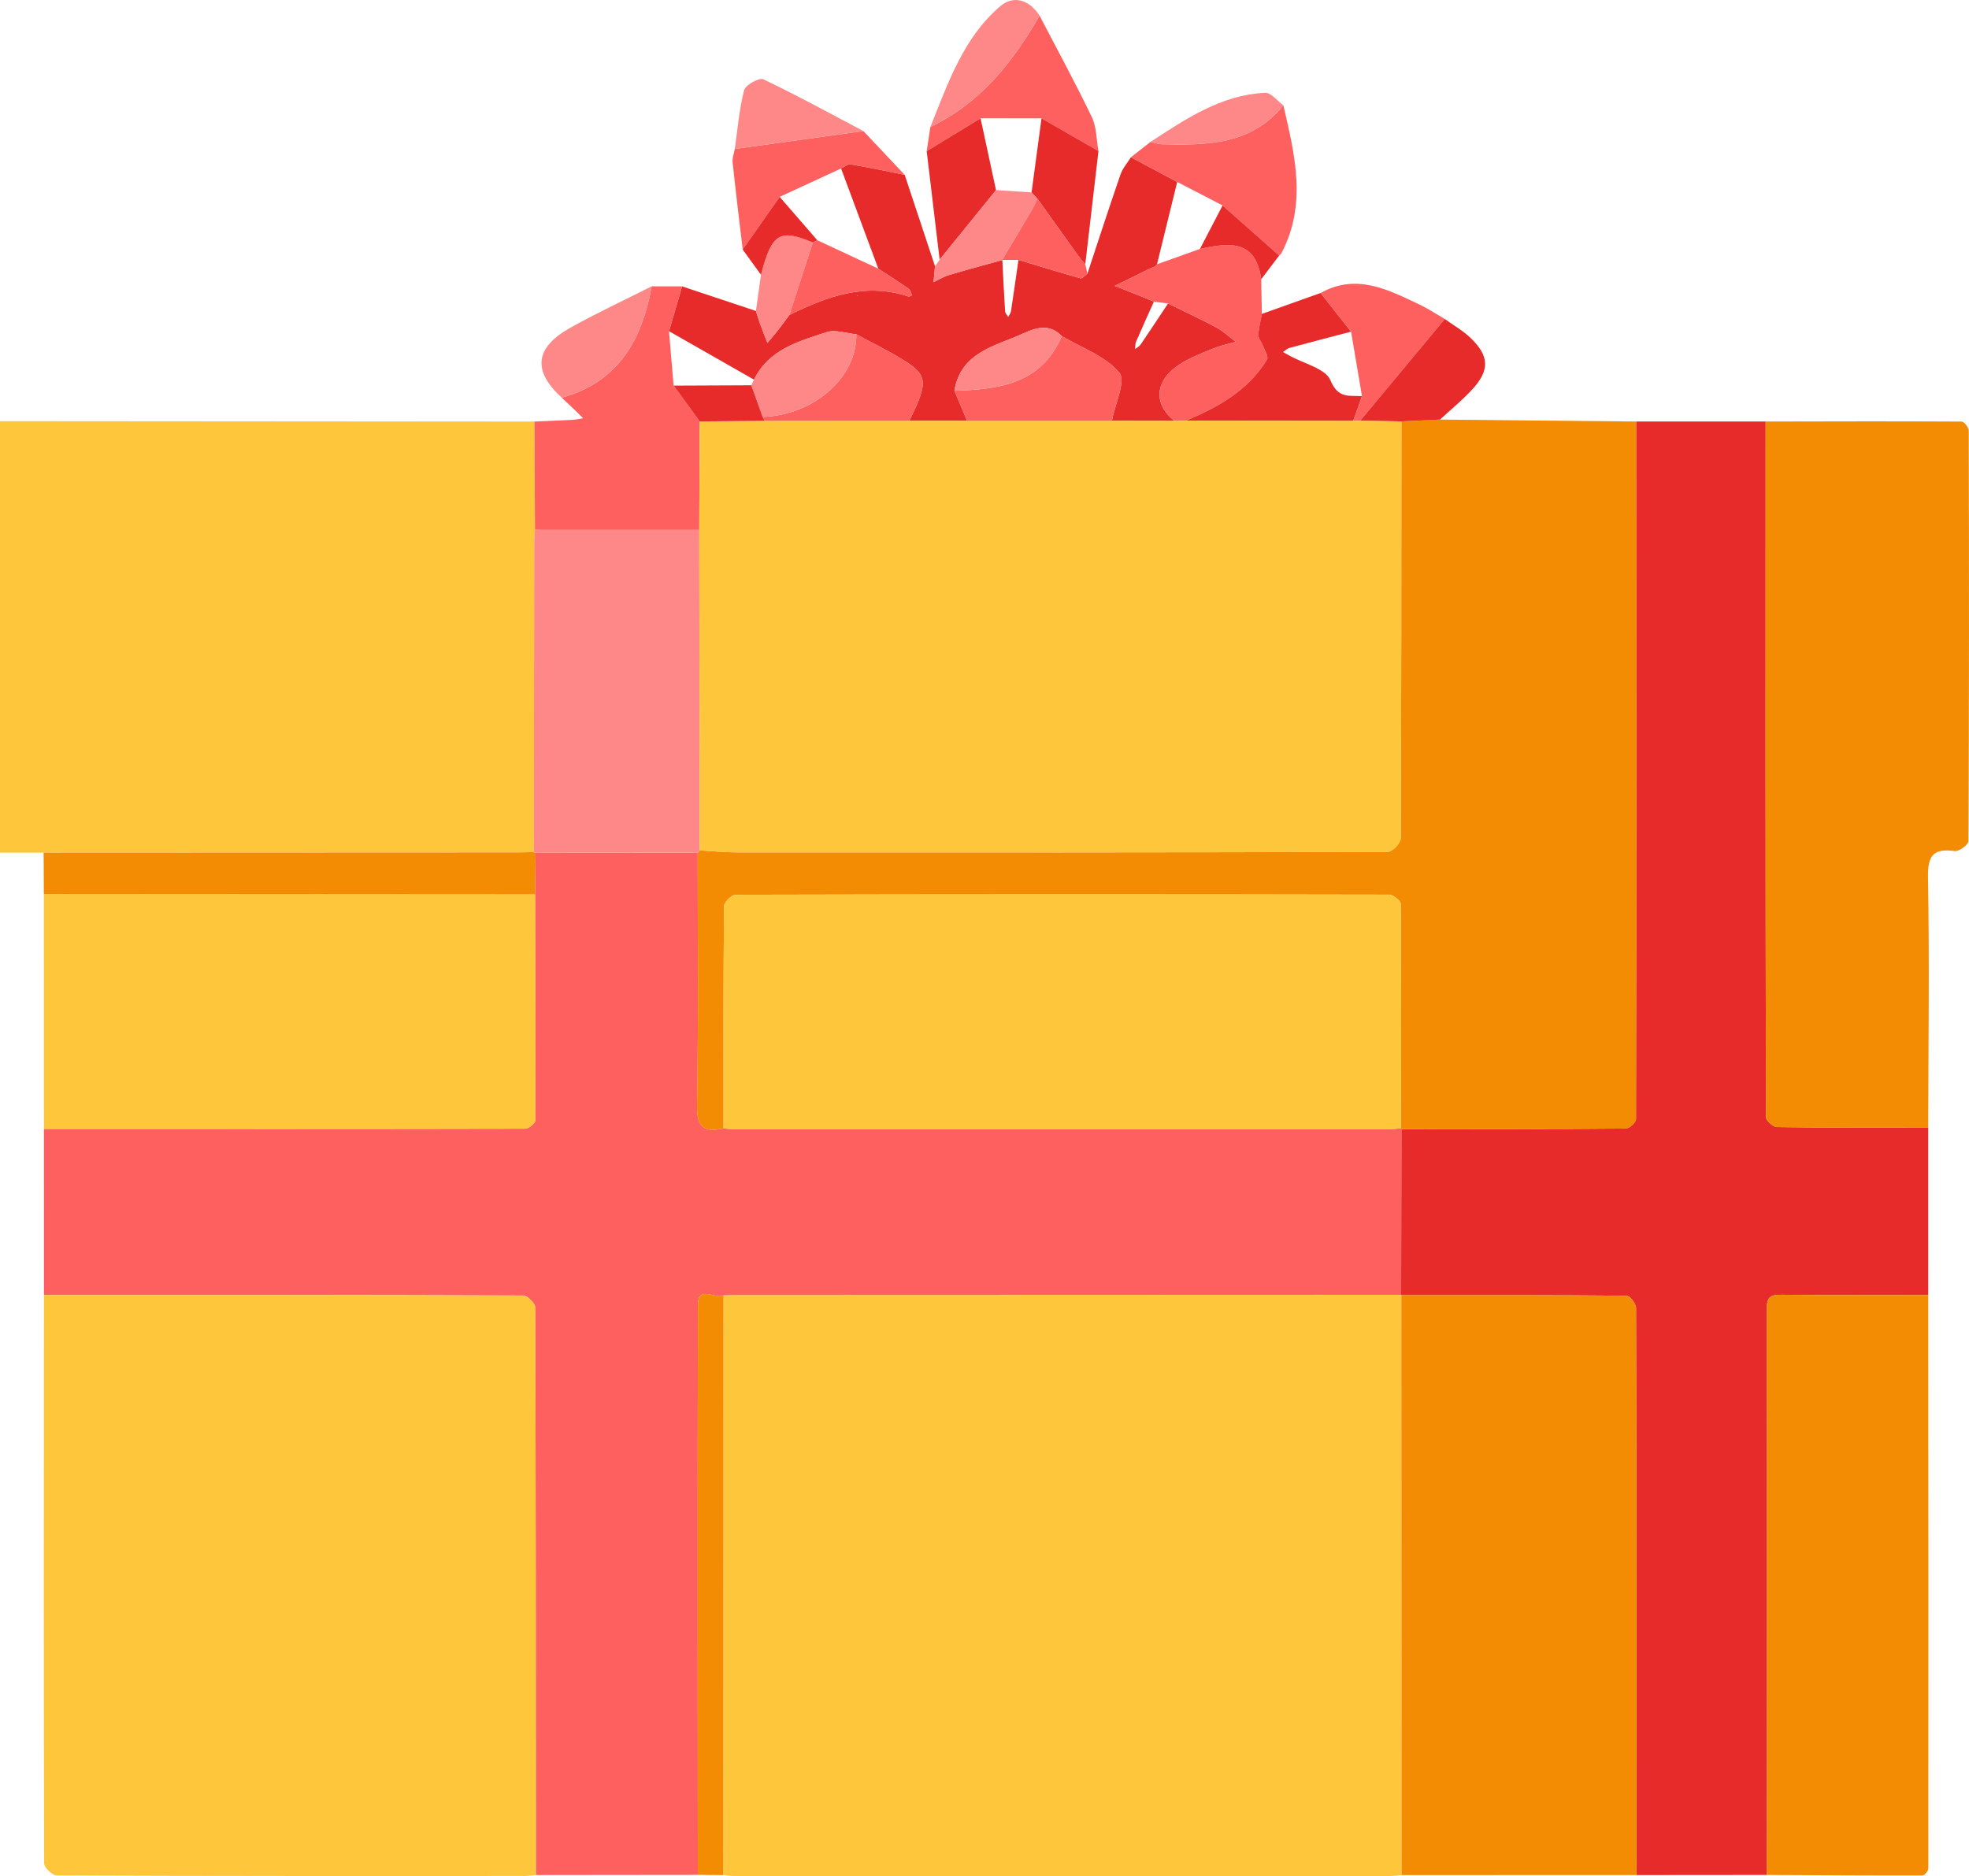   <svg xmlns="http://www.w3.org/2000/svg" viewBox="0 0 451.265 429.967">
   <g>
    <g>
     <path d="M0,96.531c40.83,.03,81.661,.059,122.49,.089,.037,8.277,.074,16.554,.11,24.831-.059,1.159-.164,2.318-.166,3.477-.038,23.452-.065,46.905-.093,70.357-1.247,.029-2.494,.081-3.741,.082-36.2,.018-72.399,.03-108.599,.043-3.334,.002-6.667,.004-10.001,.005V96.531Z" style="fill:#fec63b;">
     </path>
     <path d="M321.211,429.758c-.824,.07-1.649,.201-2.473,.202-50.173,.01-100.345,.01-150.518,0-.824,0-1.649-.131-2.473-.2,.025-44.3,.049-88.599,.074-132.899,1.248-.02,2.495-.058,3.743-.058,50.517-.019,101.035-.035,151.552-.051,0,0,.048,.098,.048,.098l.046,132.909Z" style="fill:#fec63b;">
     </path>
     <path d="M321.117,296.751c-50.517,.016-101.035,.032-151.552,.051-1.248,0-2.495,.038-3.743,.058-1.886,.982-5.854-2.461-5.865,2.22-.099,43.542-.04,87.084-.027,130.625-12.375,.013-24.749,.026-37.123,.04-.005-43.359,.007-86.718-.136-130.076-.003-.959-1.783-2.746-2.739-2.749-36.619-.143-73.239-.123-109.859-.125-.001-12.688-.003-25.375-.004-38.062,36.76,.012,73.52,.036,110.279-.045,.814-.002,2.333-1.194,2.336-1.836,.08-17.294,.005-34.588-.044-51.883,.036-3.169,.072-6.338,.109-9.507,12.385-.01,24.77-.02,37.155-.029-.004,19.31,.196,38.625-.15,57.929-.092,5.133,1.669,6.244,6.073,5.254,.578,.051,1.156,.146,1.734,.146,50.519,.007,101.039,.007,151.558-.002,.658,0,1.315-.127,1.973-.195,.034,.082,.068,.164,.101,.247-.025,12.646-.05,25.293-.074,37.939Z" style="fill:#fe5f5f;">
     </path>
     <path d="M10.072,296.795c36.62,.001,73.24-.019,109.859,.125,.956,.004,2.736,1.79,2.739,2.749,.144,43.359,.131,86.718,.136,130.076-.906,.074-1.811,.213-2.716,.214-35.694,.011-71.388,.033-107.081-.112-1.01-.004-2.891-1.803-2.894-2.768-.118-43.428-.071-86.856-.043-130.284Z" style="fill:#fec63b;">
     </path>
     <path d="M321.117,296.751c.025-12.646,.05-25.293,.074-37.939,17.128-.021,34.257-.011,51.385-.159,.83-.007,2.368-1.402,2.369-2.153,.089-53.296,.055-106.593,.031-159.889,9.895,0,19.79,0,29.683,0-.013,53.139-.036,106.279,.073,159.418,.002,.797,1.629,2.269,2.515,2.282,11.557,.17,23.118,.133,34.677,.148,.001,12.779,.002,25.559,.004,38.338-11.226,0-22.453,.081-33.677-.057-2.574-.032-3.336,.601-3.331,3.27,.075,43.238,.036,86.476,.023,129.713-9.959,.008-19.919,.016-29.878,.025-.005-1.164-.017-2.328-.017-3.492,0-42.155,.015-84.309-.095-126.464-.003-.987-1.398-2.824-2.156-2.831-17.21-.159-34.422-.117-51.633-.113l-.048-.098Z" style="fill:#e72a2a;">
     </path>
     <path d="M374.977,96.611c.024,53.297,.058,106.593-.031,159.889-.001,.751-1.539,2.146-2.369,2.153-17.128,.148-34.257,.138-51.385,.159-.033-.083-.067-.165-.101-.245,.018-17.139,.071-34.279-.065-51.418-.006-.74-1.744-2.104-2.677-2.106-49.927-.103-99.855-.106-149.782,.023-.919,.002-2.624,1.706-2.632,2.629-.157,16.973-.112,33.948-.109,50.922-4.404,.99-6.165-.12-6.073-5.254,.347-19.304,.146-38.618,.15-57.929,.152-.176,.305-.352,.458-.528,2.812,.155,5.624,.444,8.436,.446,49.763,.027,99.527,.039,149.29-.113,1.023-.003,2.924-1.985,2.93-3.051,.167-31.869,.146-63.739,.155-95.609,2.952-.139,5.904-.279,8.856-.418l44.95,.45Z" style="fill:#f38b03;">
     </path>
     <path d="M321.165,296.849c17.211-.004,34.423-.046,51.633,.113,.759,.007,2.154,1.843,2.156,2.831,.109,42.154,.094,84.309,.095,126.464,0,1.164,.011,2.328,.017,3.492-17.952,.003-35.903,.006-53.854,.01-.016-44.303-.031-88.606-.046-132.909Z" style="fill:#f38b03;">
     </path>
     <path d="M441.925,258.459c-11.56-.015-23.12,.022-34.677-.148-.885-.013-2.513-1.485-2.515-2.282-.109-53.139-.085-106.279-.073-159.418,14.975-.026,29.949-.077,44.923,.012,.568,.003,1.62,1.353,1.622,2.077,.082,31.365,.095,62.73-.066,94.093-.004,.805-2.151,2.392-3.122,2.264-4.864-.639-6.235,.903-6.144,6.003,.34,19.127,.084,38.264,.051,57.397Z" style="fill:#f38b03;">
     </path>
     <path d="M122.639,204.97c.049,17.294,.124,34.589,.044,51.883-.003,.642-1.522,1.834-2.336,1.836-36.76,.081-73.52,.057-110.279,.045-.007-17.945-.013-35.888-.02-53.832,37.531,.023,75.061,.046,112.592,.069Z" style="fill:#fec63b;">
     </path>
     <path d="M404.943,429.724c.013-43.238,.052-86.476-.023-129.713-.005-2.67,.757-3.302,3.331-3.27,11.224,.138,22.451,.058,33.677,.057,.028,43.812,.061,87.624,.024,131.436,0,.562-.888,1.613-1.364,1.614-11.881,.026-23.763-.058-35.645-.123Z" style="fill:#f38b03;">
     </path>
     <path d="M156.329,65.635c5.639,1.879,11.278,3.757,16.916,5.636,.32,.998,.609,2.009,.969,2.993,.53,1.449,1.111,2.878,1.67,4.316,.786-.937,1.596-1.854,2.351-2.816,.918-1.17,1.789-2.377,2.68-3.569,8.653-4.269,17.462-7.525,27.296-4.237,.221,.074,.551-.179,.831-.28-.245-.5-.357-1.189-.755-1.467-2.293-1.598-4.653-3.099-6.991-4.633-2.844-7.654-5.688-15.308-8.531-22.962,.722-.339,1.509-1.062,2.156-.953,4.157,.699,8.282,1.581,12.418,2.402,2.319,6.99,4.638,13.98,6.957,20.97-.115,1.211-.231,2.421-.346,3.632,1.18-.554,2.314-1.264,3.549-1.633,4.037-1.207,8.11-2.29,12.17-3.421,0,0,.048-.035,.048-.035,.202,3.914,.382,7.829,.634,11.74,.03,.457,.458,.889,.701,1.333,.223-.432,.577-.844,.647-1.299,.603-3.925,1.155-7.858,1.721-11.788,4.736,1.429,9.461,2.892,14.225,4.222,.394,.11,1.042-.688,1.572-1.063,2.512-7.581,4.973-15.179,7.583-22.726,.492-1.424,1.579-2.642,2.392-3.956,3.536,1.886,7.071,3.772,10.607,5.659-1.543,6.29-3.086,12.581-4.629,18.871,0,0,.045-.034,.045-.034-.14,.169-.279,.339-.419,.508-.382,.156-.774,.291-1.144,.472-2.723,1.329-5.442,2.666-8.162,4.001,2.394,.952,4.789,1.902,7.181,2.86,.6,.24,1.189,.508,1.783,.763-1.368,3.057-2.757,6.105-4.084,9.18-.217,.502-.159,1.122-.229,1.688,.433-.346,.983-.613,1.281-1.051,2.12-3.112,4.189-6.258,6.274-9.394,3.691,1.811,7.431,3.529,11.05,5.473,1.623,.872,3.003,2.194,4.493,3.312-1.746,.505-3.551,.866-5.225,1.549-2.59,1.057-5.256,2.075-7.596,3.57-5.769,3.687-6.193,9.084-1.243,12.995-4.781-.008-9.562-.016-14.343-.024,.696-3.79,3.271-9.167,1.692-11.037-3.204-3.795-8.655-5.694-13.18-8.374-2.797-2.917-5.921-1.941-8.921-.568-6.402,2.93-14.214,4.244-15.685,13.1,.968,2.293,1.935,4.586,2.903,6.879-4.419,0-8.838,0-13.257,0,4.442-8.918,4.31-10.504-1.69-14.135-3.39-2.051-6.961-3.802-10.451-5.688-2.281-.205-4.801-1.137-6.799-.48-6.442,2.117-13.267,3.953-16.635,10.882-6.495-3.703-12.991-7.406-19.486-11.11,1.002-3.423,2.004-6.846,3.007-10.269Zm40.225,2.038l-.088,.15,.146,.014-.058-.164Z" style="fill:#e72a2a;">
     </path>
     <path d="M156.329,65.635c-1.002,3.423-2.004,6.846-3.007,10.269,.354,4.159,.709,8.317,1.063,12.475,1.991,2.736,3.983,5.472,5.974,8.208-.035,8.29-.07,16.581-.105,24.871-12.551-.003-25.101-.005-37.652-.008-.038-8.277-.075-16.554-.112-24.831,2.952-.131,5.904-.244,8.853-.405,.769-.042,1.53-.237,2.295-.362-.559-.556-1.108-1.122-1.678-1.667-1.065-1.02-2.142-2.028-3.214-3.041,12.978-3.574,18.393-13.256,20.612-25.52,2.324,.003,4.648,.005,6.972,.008Z" style="fill:#fe5f5f;">
     </path>
     <path d="M122.639,204.97c-37.531-.023-75.061-.046-112.592-.069-.016-3.163-.031-6.326-.047-9.49,36.2-.013,72.399-.026,108.599-.043,1.247,0,2.494-.054,3.742-.081,.123,.088,.259,.146,.407,.176-.036,3.169-.072,6.338-.109,9.507Z" style="fill:#f38b03;">
     </path>
     <path d="M159.929,429.705c-.013-43.542-.072-87.084,.027-130.625,.011-4.681,3.979-1.238,5.865-2.22-.025,44.3-.049,88.6-.074,132.899-1.939-.018-3.879-.036-5.818-.054Z" style="fill:#f38b03;">
     </path>
     <path d="M264.452,69.138c-.594-.255-1.183-.522-1.783-.763-2.392-.958-4.787-1.907-7.181-2.86,2.72-1.335,5.439-2.673,8.162-4.001,.37-.181,.762-.316,1.144-.472,.14-.169,.279-.339,.419-.508l-.045,.034c3.279-1.171,6.558-2.341,9.836-3.512,6.536-1.428,12.804-2.316,14.042,6.953,.052,2.643,.104,5.287,.157,7.93-.288,1.614-.736,3.222-.797,4.844-.03,.788,.706,1.587,1.016,2.411,.399,1.061,1.356,2.536,.974,3.173-4.292,7.142-11.215,10.925-18.601,14.048-.874,.015-1.747,.029-2.621,.043-4.95-3.911-4.526-9.307,1.243-12.994,2.339-1.495,5.006-2.513,7.596-3.57,1.674-.683,3.479-1.044,5.225-1.549-1.49-1.118-2.871-2.44-4.493-3.312-3.619-1.944-7.359-3.663-11.05-5.473-1.081-.141-2.162-.282-3.243-.422Z" style="fill:#fe5f5f;">
     </path>
     <path d="M269.798,41.698c-3.536-1.886-7.071-3.772-10.607-5.659,1.498-1.172,2.997-2.345,4.495-3.517,.856,.187,1.709,.517,2.569,.538,10.318,.255,20.547,.183,27.871-8.925,2.641,11.343,5.462,22.688-.453,33.914-.107,.203-.334,.342-.505,.511-4.324-3.825-8.649-7.649-12.973-11.474-3.466-1.796-6.931-3.592-10.397-5.388Z" style="fill:#fe5f5f;">
     </path>
     <path d="M271.796,96.416c7.385-3.123,14.308-6.905,18.6-14.048,.382-.636-.575-2.111-.974-3.173-.31-.824-1.046-1.623-1.016-2.411,.061-1.623,.509-3.23,.797-4.844,4.486-1.597,8.973-3.194,13.459-4.791,2.328,2.956,4.655,5.912,6.982,8.867-4.697,1.23-9.399,2.442-14.085,3.713-.551,.15-1.014,.626-1.518,.951,.491,.272,.982,.542,1.471,.817,3.275,1.84,8.296,2.959,9.422,5.687,1.764,4.274,4.363,3.4,7.212,3.619-.671,1.886-1.343,3.771-2.014,5.657-12.779-.015-25.558-.03-38.337-.046Z" style="fill:#e72a2a;">
     </path>
     <path d="M212.386,34.647c.281-1.852,.563-3.704,.844-5.556,11.448-5.459,18.908-14.826,25.012-25.521,4.026,7.736,8.209,15.396,11.98,23.254,1.109,2.31,1.051,5.18,1.528,7.793-4.35-2.498-8.701-4.996-13.051-7.494-4.659-.003-9.317-.006-13.976-.01-4.113,2.512-8.225,5.023-12.338,7.535Z" style="fill:#fe5f5f;">
     </path>
     <path d="M310.133,96.461c.671-1.886,1.343-3.771,2.014-5.657-.834-4.929-1.668-9.858-2.503-14.787-2.327-2.956-4.655-5.912-6.982-8.867,8.208-4.585,15.45-.768,22.7,2.671,1.993,.945,3.845,2.186,5.762,3.291-6.468,7.776-12.936,15.551-19.405,23.327-.529,.008-1.058,.015-1.586,.023Z" style="fill:#fe5f5f;">
     </path>
     <path d="M207.338,40.065c-4.136-.822-8.262-1.703-12.418-2.402-.647-.109-1.434,.615-2.156,.953-4.692,2.167-9.384,4.334-14.076,6.502-2.824,4.026-5.649,8.051-8.473,12.077-.784-6.664-1.604-13.325-2.312-19.997-.105-.992,.321-2.039,.501-3.061,9.825-1.366,19.651-2.732,29.476-4.098,3.152,3.343,6.305,6.685,9.457,10.028Z" style="fill:#fe5f5f;">
     </path>
     <path d="M311.72,96.438c6.468-7.776,12.936-15.551,19.405-23.327,1.994,1.445,4.188,2.684,5.943,4.377,4.282,4.131,4.384,7.362,.351,11.762-2.273,2.479-4.916,4.618-7.392,6.911-2.952,.139-5.904,.278-8.857,.418-3.15-.047-6.3-.094-9.451-.14Z" style="fill:#e72a2a;">
     </path>
     <path d="M149.357,65.627c-2.218,12.264-7.633,21.946-20.612,25.52-6.765-6.213-6.195-11.483,2.073-16.091,6.052-3.372,12.35-6.302,18.538-9.429Z" style="fill:#fe8887;">
     </path>
     <path d="M238.7,27.121c4.35,2.498,8.701,4.996,13.051,7.494-1.007,8.655-2.015,17.311-3.022,25.966-.565-.684-1.171-1.337-1.688-2.056-3.102-4.311-6.184-8.637-9.273-12.958-.45-.491-.901-.983-1.351-1.474,.761-5.657,1.522-11.315,2.283-16.972Z" style="fill:#e72a2a;">
     </path>
     <path d="M212.386,34.647c4.113-2.512,8.225-5.023,12.338-7.535,1.183,5.486,2.366,10.973,3.549,16.459-4.308,5.311-8.616,10.623-12.923,15.934-.988-8.286-1.976-16.572-2.964-24.858Z" style="fill:#e72a2a;">
     </path>
     <path d="M197.88,30.037c-9.825,1.366-19.651,2.732-29.476,4.098,.649-4.508,1.009-9.09,2.139-13.474,.308-1.195,3.477-2.93,4.413-2.484,7.764,3.697,15.312,7.847,22.925,11.86Z" style="fill:#fe8887;">
     </path>
     <path d="M238.243,3.569c-6.104,10.696-13.565,20.062-25.012,25.521,4.032-9.988,7.512-20.402,16.012-27.661,3.089-2.638,6.672-1.452,9.001,2.14Z" style="fill:#fe8887;">
     </path>
     <path d="M215.35,59.505c4.308-5.311,8.616-10.623,12.923-15.934,2.715,.174,5.429,.348,8.144,.523,.45,.491,.901,.983,1.351,1.474-.436,.877-.82,1.784-1.315,2.626-2.245,3.816-4.52,7.614-6.785,11.419-4.059,1.131-8.133,2.214-12.17,3.421-1.235,.369-2.369,1.079-3.549,1.633,.115-1.211,.231-2.421,.346-3.632,.352-.51,.704-1.02,1.055-1.53Z" style="fill:#fe8887;">
     </path>
     <path d="M294.126,24.135c-7.324,9.108-17.553,9.18-27.871,8.925-.86-.021-1.713-.352-2.569-.538,8.109-5.29,16.181-10.773,26.273-11.256,1.341-.064,2.776,1.863,4.168,2.869Z" style="fill:#fe8887;">
     </path>
     <path d="M180.916,72.196c-.891,1.191-1.762,2.398-2.681,3.568-.755,.961-1.565,1.879-2.351,2.816-.559-1.438-1.14-2.868-1.67-4.316-.36-.984-.649-1.994-.969-2.993,.387-2.766,.775-5.532,1.162-8.298,2.478-9.505,4.256-10.611,11.886-7.392-1.792,5.538-3.585,11.077-5.377,16.615Z" style="fill:#fe8887;">
     </path>
     <path d="M229.668,59.613c2.264-3.805,4.54-7.603,6.785-11.419,.495-.842,.88-1.749,1.315-2.626,3.089,4.321,6.17,8.647,9.273,12.958,.517,.718,1.123,1.372,1.688,2.056,.162,.713,.325,1.427,.487,2.14-.53,.376-1.177,1.174-1.572,1.064-4.763-1.329-9.489-2.793-14.225-4.222-1.235,.005-2.469,.01-3.704,.015l-.048,.035Z" style="fill:#fe5f5f;">
     </path>
     <path d="M186.293,55.581c-7.63-3.219-9.408-2.114-11.886,7.392-1.398-1.926-2.795-3.852-4.193-5.779,2.824-4.026,5.649-8.051,8.473-12.077,2.877,3.315,5.753,6.63,8.629,9.945-.341,.173-.683,.346-1.024,.519Z" style="fill:#e72a2a;">
     </path>
     <path d="M280.195,47.086c4.324,3.825,8.649,7.649,12.973,11.474-1.374,1.817-2.747,3.633-4.121,5.45-1.238-9.27-7.507-8.382-14.042-6.953,1.73-3.324,3.46-6.647,5.19-9.971Z" style="fill:#e72a2a;">
     </path>
     <path d="M122.748,195.463c-.148-.029-.283-.088-.407-.176,.029-23.454,.055-46.906,.093-70.358,.002-1.159,.107-2.318,.166-3.477,12.552,.002,25.103,.005,37.654,.008,.036,24.482,.071,48.964,.106,73.446-.153,.176-.306,.352-.458,.528-12.384,.01-24.769,.02-37.154,.029Z" style="fill:#fe8887;">
     </path>
     <path d="M165.825,258.616c-.003-16.974-.049-33.949,.109-50.922,.009-.922,1.714-2.626,2.632-2.629,49.927-.129,99.855-.126,149.782-.023,.933,.002,2.671,1.367,2.677,2.106,.135,17.139,.083,34.28,.065,51.418-.658,.066-1.315,.193-1.973,.193-50.519,.009-101.039,.009-151.558,.002-.578,0-1.156-.095-1.734-.146Z" style="fill:#fec63b;">
     </path>
     <path d="M160.36,194.906c-.035-24.482-.07-48.964-.106-73.446,.035-8.291,.07-16.581,.105-24.872,4.961-.046,9.921-.091,14.882-.137,11.047-.005,22.094-.011,33.141-.016,4.419,0,8.838,0,13.258,0,11.064,0,22.128,0,33.191,0,4.781,.008,9.562,.016,14.343,.024,.873-.014,1.747-.029,2.621-.043,12.78,.015,25.559,.03,38.338,.045,.529-.008,1.057-.015,1.586-.023,3.15,.047,6.3,.093,9.451,.14-.008,31.87,.012,63.74-.155,95.61-.006,1.066-1.907,3.048-2.93,3.051-49.763,.152-99.526,.14-149.29,.113-2.812-.002-5.624-.291-8.436-.446Z" style="fill:#fec63b;">
     </path>
     <path d="M254.832,96.435c-11.063,0-22.127,0-33.191,0-.968-2.293-1.936-4.586-2.903-6.879,10.172-.311,19.891-1.509,24.606-12.532,4.525,2.68,9.976,4.579,13.18,8.374,1.579,1.87-.996,7.247-1.692,11.037Z" style="fill:#fe5f5f;">
     </path>
     <path d="M208.383,96.435c-11.047,.005-22.094,.011-33.141,.016-.153-.299-.306-.597-.459-.896,11.774-.395,21.666-9.126,21.459-18.943,3.49,1.886,7.061,3.637,10.451,5.688,6,3.631,6.132,5.216,1.69,14.135Z" style="fill:#fe5f5f;">
     </path>
     <path d="M196.242,76.612c.206,9.817-9.685,18.548-21.459,18.943-.866-2.418-1.733-4.835-2.599-7.253,.208-.429,.416-.859,.624-1.288,3.367-6.929,10.193-8.765,16.635-10.882,1.998-.657,4.518,.276,6.799,.48Z" style="fill:#fe8887;">
     </path>
     <path d="M187.317,55.062c4.659,2.172,9.319,4.344,13.978,6.515,2.338,1.534,4.698,3.035,6.991,4.633,.399,.278,.511,.968,.755,1.467-.279,.101-.61,.354-.831,.28-9.834-3.289-18.643-.032-27.296,4.237,1.793-5.537,3.586-11.076,5.378-16.614,.341-.173,.683-.346,1.024-.519Z" style="fill:#fe5f5f;">
     </path>
     <path d="M243.344,77.024c-4.715,11.023-14.435,12.221-24.606,12.532,1.471-8.856,9.283-10.171,15.685-13.1,3.001-1.373,6.124-2.349,8.921,.568Z" style="fill:#fe8887;">
     </path>
     <polygon points="196.554 67.673 196.612 67.837 196.466 67.823 196.554 67.673" style="fill:#fe5f5f;">
     </polygon>
     <path d="M154.386,88.38c5.933-.026,11.866-.052,17.798-.078,.866,2.418,1.733,4.835,2.599,7.253,.153,.299,.306,.598,.459,.896-4.961,.045-9.922,.091-14.882,.137-1.991-2.736-3.983-5.472-5.974-8.208Z" style="fill:#e72a2a;">
     </path>
    </g>
   </g>
  </svg>
